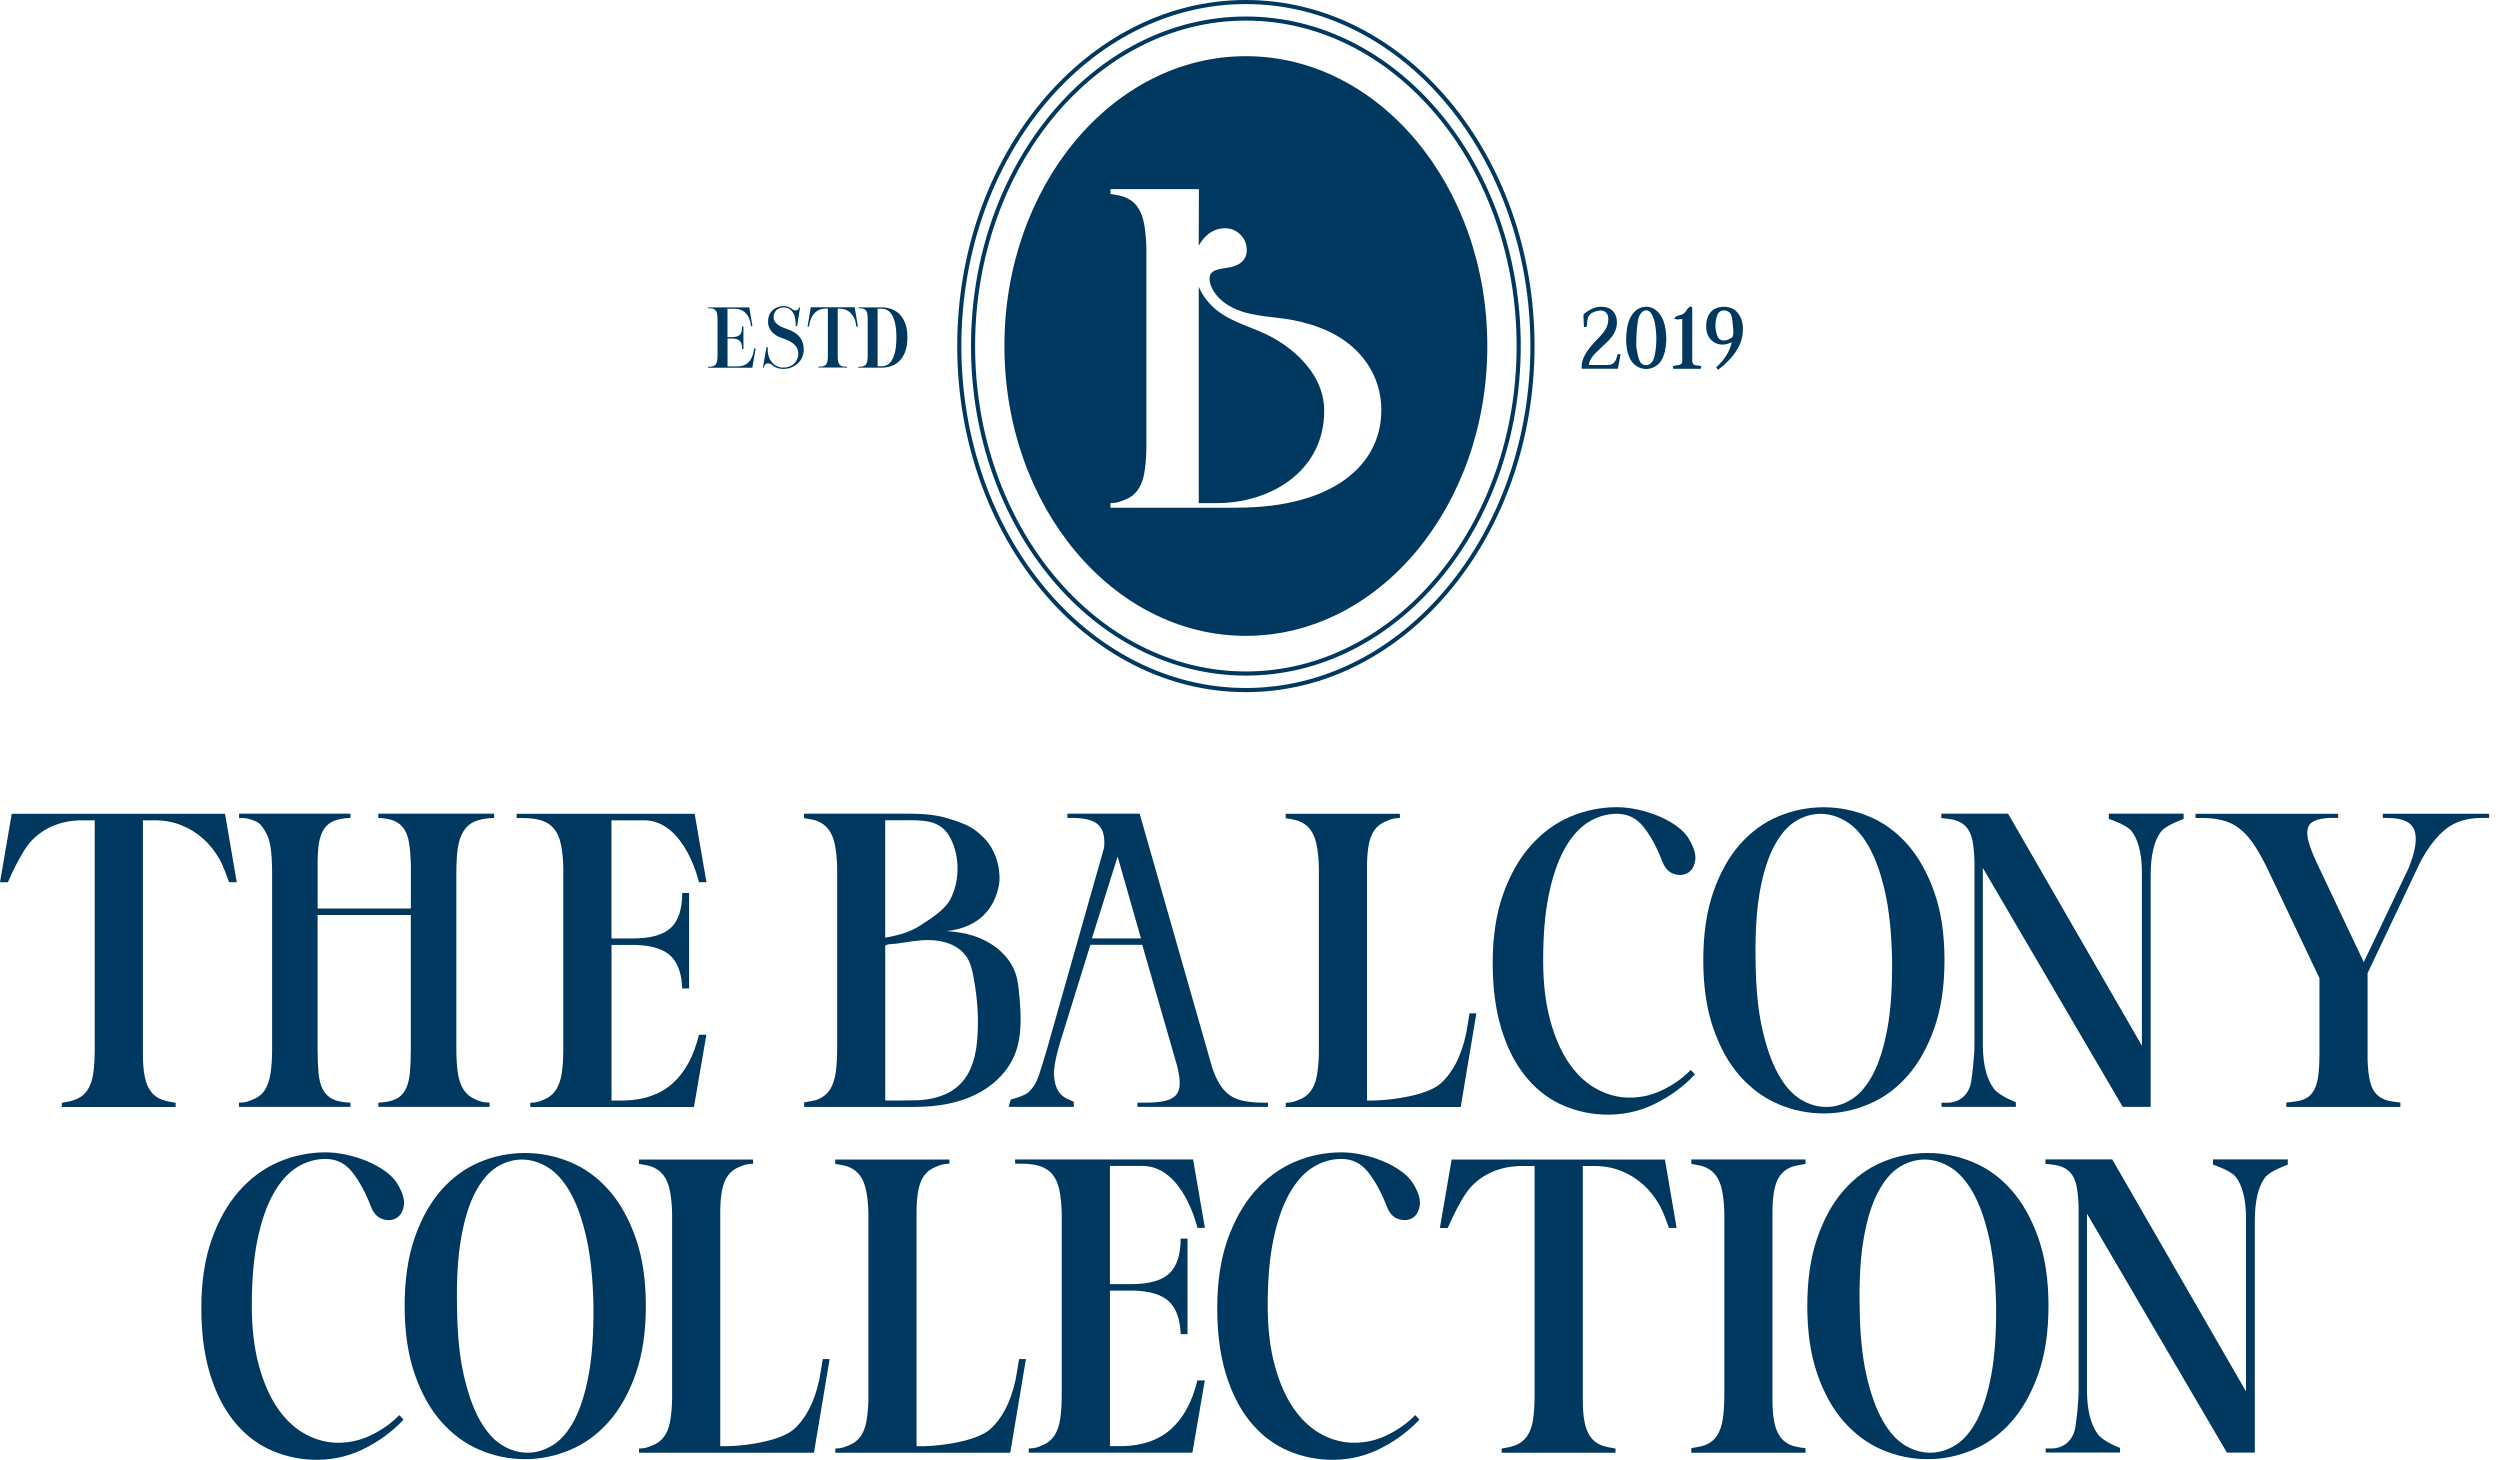 <svg width="149" height="87" viewBox="0 0 149 87" fill="none" xmlns="http://www.w3.org/2000/svg">
<g id="TBC LOGO">
<g id="Group">
<path id="Vector" d="M42.191 21.858H42.295C42.39 21.856 42.469 21.841 42.531 21.817C42.592 21.792 42.639 21.753 42.673 21.699C42.707 21.645 42.73 21.578 42.744 21.495C42.757 21.411 42.764 21.31 42.764 21.192V18.969C42.761 18.863 42.752 18.772 42.737 18.696C42.722 18.62 42.695 18.556 42.658 18.509C42.621 18.46 42.57 18.426 42.508 18.404C42.447 18.382 42.366 18.372 42.27 18.372H42.196V18.32H44.653L44.845 19.436H44.761L44.734 19.276C44.621 18.691 44.295 18.401 43.757 18.401H43.358V20.092H43.621C43.84 20.092 43.995 20.047 44.088 19.962C44.179 19.873 44.226 19.733 44.226 19.537V19.463H44.309V20.807H44.226V20.709C44.218 20.527 44.172 20.394 44.086 20.31C43.997 20.227 43.855 20.18 43.656 20.175H43.361V21.836H43.987C44.233 21.829 44.432 21.76 44.582 21.622C44.732 21.485 44.837 21.288 44.901 21.03L44.948 20.767H45.037L44.84 21.915H42.199V21.863L42.191 21.858Z" fill="#00385F"/>
<path id="Vector_2" d="M45.682 20.702H45.766C45.746 20.854 45.756 21.004 45.791 21.149C45.828 21.294 45.884 21.422 45.965 21.535C46.044 21.648 46.147 21.738 46.27 21.805C46.393 21.874 46.535 21.908 46.692 21.908C46.822 21.908 46.943 21.886 47.049 21.844C47.154 21.802 47.248 21.746 47.324 21.672C47.402 21.601 47.461 21.517 47.506 21.422C47.55 21.326 47.574 21.225 47.579 21.119C47.582 21.023 47.569 20.93 47.542 20.839C47.515 20.748 47.464 20.662 47.39 20.581C47.316 20.5 47.218 20.424 47.095 20.355C46.972 20.286 46.818 20.218 46.633 20.156C46.447 20.097 46.292 20.021 46.169 19.928C46.046 19.834 45.955 19.731 45.891 19.618C45.828 19.505 45.791 19.387 45.778 19.259C45.769 19.134 45.778 19.004 45.813 18.874C45.832 18.793 45.867 18.714 45.918 18.638C45.97 18.562 46.034 18.495 46.112 18.436C46.191 18.377 46.279 18.331 46.378 18.296C46.476 18.259 46.584 18.242 46.702 18.242C46.793 18.242 46.884 18.257 46.977 18.289C47.071 18.321 47.157 18.37 47.235 18.439C47.316 18.495 47.395 18.512 47.471 18.493C47.547 18.473 47.596 18.424 47.619 18.35L47.623 18.321H47.685L47.508 19.431H47.425C47.427 19.282 47.417 19.139 47.395 19.004C47.373 18.869 47.331 18.751 47.272 18.65C47.213 18.549 47.139 18.471 47.046 18.412C46.953 18.353 46.84 18.323 46.705 18.323C46.611 18.323 46.528 18.338 46.454 18.37C46.38 18.402 46.319 18.441 46.267 18.493C46.216 18.544 46.176 18.606 46.147 18.675C46.12 18.746 46.105 18.817 46.105 18.893C46.105 18.969 46.117 19.033 46.144 19.097C46.171 19.161 46.216 19.223 46.275 19.279C46.336 19.338 46.415 19.392 46.513 19.449C46.611 19.503 46.734 19.554 46.882 19.601C47.081 19.667 47.25 19.746 47.385 19.837C47.52 19.93 47.628 20.033 47.707 20.151C47.786 20.269 47.842 20.395 47.872 20.527C47.901 20.662 47.911 20.802 47.896 20.952C47.884 21.105 47.842 21.245 47.773 21.372C47.702 21.5 47.614 21.611 47.503 21.699C47.395 21.79 47.267 21.861 47.127 21.913C46.987 21.965 46.837 21.989 46.685 21.989C46.547 21.989 46.417 21.967 46.297 21.92C46.176 21.874 46.068 21.807 45.975 21.716C45.872 21.662 45.778 21.648 45.695 21.67C45.611 21.692 45.56 21.753 45.54 21.852L45.53 21.908H45.469L45.68 20.694L45.682 20.702Z" fill="#00385F"/>
<path id="Vector_3" d="M51.129 19.465H51.04L50.994 19.202C50.967 19.086 50.922 18.978 50.868 18.88C50.812 18.779 50.746 18.696 50.667 18.625C50.588 18.553 50.5 18.499 50.399 18.457C50.298 18.416 50.19 18.396 50.072 18.396H49.927V21.261C49.927 21.366 49.935 21.457 49.95 21.531C49.964 21.605 49.989 21.666 50.021 21.713C50.053 21.76 50.102 21.797 50.161 21.819C50.22 21.841 50.296 21.853 50.387 21.855H50.49V21.907H48.773V21.855H48.839C48.942 21.855 49.026 21.843 49.092 21.821C49.158 21.797 49.21 21.76 49.247 21.706C49.284 21.651 49.308 21.583 49.321 21.499C49.333 21.416 49.34 21.312 49.34 21.19V18.394H49.154C48.915 18.403 48.721 18.485 48.571 18.639C48.419 18.794 48.316 18.988 48.259 19.222L48.217 19.46H48.129L48.325 18.312H50.937L51.134 19.46L51.129 19.465Z" fill="#00385F"/>
<path id="Vector_4" d="M51.152 21.91V21.858H51.246C51.342 21.856 51.423 21.841 51.484 21.817C51.545 21.792 51.595 21.753 51.627 21.699C51.658 21.645 51.683 21.578 51.695 21.495C51.708 21.411 51.715 21.31 51.715 21.192V18.969C51.712 18.863 51.703 18.772 51.69 18.696C51.678 18.62 51.651 18.556 51.614 18.509C51.577 18.46 51.526 18.426 51.462 18.404C51.398 18.382 51.317 18.372 51.221 18.372H51.155V18.32H52.555C52.735 18.32 52.914 18.35 53.096 18.406C53.278 18.465 53.44 18.561 53.587 18.699C53.732 18.836 53.852 19.018 53.943 19.249C54.037 19.477 54.081 19.767 54.081 20.114C54.081 20.46 54.034 20.748 53.943 20.981C53.85 21.212 53.732 21.396 53.587 21.534C53.442 21.672 53.278 21.77 53.096 21.826C52.914 21.885 52.735 21.912 52.555 21.912H51.155L51.152 21.91ZM52.305 18.396V21.829H52.553C52.661 21.829 52.769 21.802 52.875 21.75C52.98 21.696 53.071 21.605 53.152 21.475C53.233 21.345 53.3 21.168 53.349 20.949C53.398 20.731 53.425 20.451 53.425 20.114C53.425 19.777 53.401 19.497 53.349 19.279C53.3 19.057 53.233 18.883 53.152 18.755C53.071 18.625 52.978 18.534 52.875 18.48C52.769 18.426 52.663 18.401 52.553 18.401H52.305V18.396Z" fill="#00385F"/>
</g>
<g id="Group_2">
<path id="Vector_5" d="M74.254 40.266C65.22 40.266 57.871 31.456 57.871 20.625C57.871 9.795 65.22 0.984 74.254 0.984C83.288 0.984 90.637 9.795 90.637 20.625C90.637 31.456 83.288 40.266 74.254 40.266ZM74.254 1.228C65.355 1.228 58.117 9.928 58.117 20.623C58.117 31.318 65.355 40.018 74.254 40.018C83.153 40.018 90.391 31.318 90.391 20.623C90.391 9.928 83.153 1.228 74.254 1.228Z" fill="#00385F"/>
<g id="Group_3">
<path id="Vector_6" d="M75.868 20.133C74.757 19.506 73.482 19.282 72.477 18.454C72.003 18.064 71.666 17.607 71.445 17.086V29.985H72.553C75.61 29.985 78.924 28.169 78.924 24.476C78.924 23.732 78.698 23.01 78.312 22.376C77.73 21.42 76.833 20.675 75.868 20.13V20.133Z" fill="#00385F"/>
<path id="Vector_7" d="M74.254 3.348C66.305 3.348 59.863 11.082 59.863 20.622C59.863 30.163 66.305 37.897 74.254 37.897C82.202 37.897 88.644 30.163 88.644 20.622C88.644 11.082 82.202 3.348 74.254 3.348ZM73.73 30.259H66.183V29.986C66.659 29.969 66.725 29.902 67.038 29.787C67.35 29.671 67.603 29.487 67.792 29.229C67.981 28.974 68.114 28.652 68.187 28.264C68.261 27.875 68.308 27.401 68.323 26.841V14.716C68.305 14.156 68.256 13.672 68.175 13.269C68.092 12.866 67.952 12.534 67.755 12.279C67.556 12.023 67.293 11.836 66.964 11.721C66.728 11.64 66.183 11.561 66.183 11.561V11.274H71.455C71.455 11.274 71.443 13.954 71.443 14.645C71.517 14.51 71.603 14.379 71.703 14.257C72.067 13.822 72.499 13.605 73.005 13.605C73.369 13.605 73.676 13.731 73.929 13.984C74.182 14.237 74.308 14.544 74.308 14.908C74.308 15.431 73.991 15.77 73.354 15.922C73.03 16.001 72.455 15.998 72.21 16.261C71.947 16.544 72.165 17.099 72.34 17.369C72.706 17.942 73.313 18.325 73.954 18.544C74.585 18.76 75.249 18.836 75.912 18.915C76.295 18.959 76.679 19.006 77.055 19.077C77.811 19.224 78.556 19.448 79.254 19.785C81.104 20.677 82.327 22.355 82.327 24.445C82.327 27.775 79.362 30.256 73.733 30.256L73.73 30.259Z" fill="#00385F"/>
</g>
<path id="Vector_8" d="M74.254 41.252C64.768 41.252 57.051 31.999 57.051 20.626C57.051 9.253 64.768 0 74.254 0C83.741 0 91.458 9.253 91.458 20.626C91.458 31.999 83.741 41.252 74.254 41.252ZM74.254 0.243C64.903 0.243 57.297 9.386 57.297 20.624C57.297 31.862 64.903 41.004 74.254 41.004C83.606 41.004 91.212 31.862 91.212 20.624C91.212 9.386 83.606 0.243 74.254 0.243Z" fill="#00385F"/>
</g>
<g id="Group_4">
<path id="Vector_9" d="M13.653 52.578C13.653 52.578 13.334 51.654 13.098 51.236C12.825 50.75 12.498 50.337 12.118 49.995C11.737 49.654 11.304 49.383 10.818 49.187C10.332 48.99 9.801 48.89 9.223 48.89H8.518V62.833C8.518 63.349 8.553 63.786 8.621 64.142C8.69 64.499 8.808 64.796 8.975 65.032C9.142 65.268 9.371 65.437 9.658 65.545C9.946 65.651 10.469 65.727 10.469 65.727V65.978H3.683V65.727C3.646 65.727 4.123 65.671 4.44 65.555C4.759 65.442 5.01 65.255 5.192 64.997C5.373 64.739 5.496 64.405 5.555 63.995C5.617 63.585 5.646 63.084 5.646 62.491V48.89H4.735C3.58 48.936 2.634 49.334 1.897 50.086C1.236 50.762 0.472 52.582 0.472 52.582H0L0.7 48.504H13.412L14.11 52.58H13.648L13.653 52.578Z" fill="#00385F"/>
<path id="Vector_10" d="M14.242 65.722C14.714 65.707 14.795 65.638 15.1 65.518C15.402 65.397 15.635 65.206 15.795 64.948C15.955 64.69 16.065 64.358 16.127 63.958C16.188 63.555 16.218 63.066 16.218 62.488V52.007C16.218 51.415 16.188 50.914 16.127 50.503C16.065 50.093 15.947 49.757 15.773 49.489C15.598 49.223 15.483 49.034 15.164 48.919C14.844 48.803 14.748 48.747 14.247 48.747V48.496H20.888V48.747C20.478 48.761 20.149 48.823 19.898 48.928C19.648 49.034 19.448 49.199 19.306 49.417C19.161 49.639 19.063 49.919 19.009 50.26C18.955 50.602 18.93 51.017 18.93 51.501V54.147H24.488V51.501C24.473 51.014 24.439 50.602 24.384 50.26C24.33 49.919 24.232 49.639 24.087 49.417C23.942 49.196 23.748 49.034 23.505 48.928C23.262 48.823 22.942 48.761 22.547 48.747V48.496H29.451V48.747C28.979 48.761 28.601 48.83 28.313 48.951C28.023 49.074 27.797 49.265 27.63 49.531C27.463 49.796 27.35 50.13 27.289 50.533C27.227 50.936 27.198 51.425 27.198 52.002V62.483C27.198 63.061 27.227 63.55 27.289 63.953C27.35 64.356 27.463 64.685 27.63 64.943C27.797 65.201 28.026 65.39 28.313 65.513C28.601 65.636 28.709 65.702 29.18 65.717V65.968H22.549V65.717C22.974 65.702 23.316 65.633 23.574 65.513C23.832 65.393 24.028 65.201 24.166 64.943C24.303 64.685 24.389 64.353 24.429 63.953C24.466 63.55 24.485 63.061 24.485 62.483V54.535H18.928V62.483C18.928 63.061 18.947 63.55 18.984 63.953C19.021 64.356 19.109 64.685 19.247 64.943C19.385 65.201 19.581 65.39 19.839 65.513C20.097 65.636 20.446 65.702 20.886 65.717V65.968H14.242V65.717V65.722Z" fill="#00385F"/>
<path id="Vector_11" d="M31.601 65.727C32.073 65.712 32.147 65.644 32.444 65.523C32.741 65.403 32.972 65.211 33.139 64.953C33.306 64.695 33.419 64.364 33.481 63.963C33.542 63.56 33.572 63.071 33.572 62.494V51.671C33.557 51.155 33.51 50.71 33.434 50.339C33.358 49.968 33.23 49.664 33.048 49.428C32.867 49.192 32.623 49.022 32.319 48.914C32.014 48.809 31.628 48.755 31.157 48.755H30.793V48.504H41.402L42.105 52.58H41.66C41.66 52.58 40.825 48.89 38.38 48.89H36.444V55.931H37.719C38.783 55.931 39.537 55.718 39.987 55.292C40.434 54.867 40.66 54.177 40.66 53.219H41.07V58.914H40.66C40.631 58.034 40.402 57.388 39.977 56.978C39.552 56.568 38.852 56.349 37.881 56.317H36.446V65.59H37.213C38.412 65.56 39.378 65.214 40.107 64.553C40.837 63.892 41.353 62.931 41.658 61.671H42.1L41.36 65.978H31.606V65.727H31.601Z" fill="#00385F"/>
<path id="Vector_12" d="M60.247 65.53C60.247 65.53 61.063 65.336 61.328 65.071C61.594 64.805 61.771 64.52 61.925 64.066C62.068 63.648 62.24 63.058 62.407 62.511L62.439 62.395L62.476 62.258L65.803 50.523C65.864 49.884 65.749 49.43 65.461 49.157C65.174 48.884 64.64 48.747 63.867 48.747H63.616V48.496H67.923L72.245 63.623C72.382 64.034 72.537 64.375 72.712 64.648C72.886 64.921 73.09 65.137 73.326 65.297C73.562 65.456 73.847 65.567 74.181 65.628C74.515 65.69 74.918 65.719 75.387 65.719H75.569V65.97H67.793V65.719H68.272C68.741 65.719 69.127 65.685 69.422 65.616C69.719 65.547 69.938 65.434 70.083 65.275C70.228 65.115 70.304 64.896 70.311 64.614C70.318 64.334 70.269 63.98 70.164 63.555L68.078 56.312H64.987L63.159 62.203L63.144 62.258C62.977 62.835 62.862 63.339 62.825 63.773C62.788 64.206 62.864 64.567 62.984 64.855C63.105 65.142 63.321 65.361 63.633 65.503C63.778 65.569 63.989 65.658 63.989 65.658L64.004 65.97H60.117L60.242 65.525L60.247 65.53ZM68.001 55.928L66.611 51.051L65.078 55.928" fill="#00385F"/>
<path id="Vector_13" d="M83.44 48.75C83 48.764 82.901 48.828 82.614 48.944C82.324 49.057 82.098 49.229 81.931 49.457C81.764 49.686 81.646 49.98 81.577 50.347C81.508 50.71 81.474 51.153 81.474 51.669V65.59H81.884C83.236 65.56 85.142 65.221 85.862 64.575C86.585 63.929 87.088 62.946 87.378 61.624L87.469 61.101L87.582 60.396H87.992L87.059 65.978H76.631V65.727C77.071 65.712 77.13 65.651 77.42 65.545C77.707 65.44 77.941 65.268 78.115 65.032C78.29 64.796 78.413 64.501 78.479 64.142C78.548 63.786 78.59 63.349 78.604 62.833V51.669C78.59 51.153 78.543 50.708 78.467 50.337C78.391 49.966 78.263 49.661 78.079 49.425C77.897 49.189 77.653 49.02 77.349 48.912C77.133 48.836 76.629 48.767 76.629 48.767V48.504H83.427L83.44 48.755V48.75Z" fill="#00385F"/>
<path id="Vector_14" d="M101.016 64.038C100.333 64.767 99.52 65.36 98.579 65.814C97.638 66.269 96.618 66.475 95.525 66.428C94.599 66.382 93.736 66.165 92.94 65.78C92.144 65.394 91.449 64.824 90.857 64.07C90.265 63.318 89.8 62.384 89.466 61.266C89.132 60.151 88.965 58.856 88.965 57.382C88.965 55.832 89.169 54.478 89.579 53.316C89.989 52.154 90.535 51.185 91.22 50.411C91.903 49.638 92.69 49.06 93.579 48.679C94.468 48.301 95.397 48.109 96.37 48.109C96.749 48.109 97.156 48.154 97.589 48.247C98.021 48.338 98.439 48.468 98.842 48.635C99.245 48.802 99.608 49.004 99.935 49.24C100.262 49.475 100.508 49.738 100.675 50.026C100.979 50.542 101.095 50.974 101.028 51.325C100.96 51.674 100.805 51.915 100.562 52.043C100.318 52.173 100.046 52.183 99.741 52.077C99.436 51.972 99.208 51.714 99.058 51.303C98.753 50.515 98.395 49.849 97.977 49.311C97.559 48.773 97.024 48.502 96.37 48.502C95.763 48.502 95.193 48.67 94.66 49.004C94.127 49.338 93.66 49.861 93.26 50.576C92.857 51.291 92.542 52.198 92.314 53.298C92.085 54.399 91.972 55.711 91.972 57.23C91.972 58.581 92.11 59.763 92.382 60.773C92.655 61.782 93.016 62.623 93.463 63.291C93.911 63.959 94.429 64.468 95.014 64.817C95.599 65.165 96.21 65.365 96.849 65.409C97.608 65.455 98.331 65.318 99.014 64.999C99.697 64.679 100.282 64.269 100.768 63.767L101.019 64.04L101.016 64.038Z" fill="#00385F"/>
<path id="Vector_15" d="M108.69 48.113C109.616 48.113 110.518 48.295 111.39 48.659C112.265 49.022 113.031 49.583 113.692 50.334C114.353 51.086 114.884 52.035 115.287 53.182C115.69 54.329 115.891 55.676 115.891 57.226C115.891 58.776 115.69 60.123 115.287 61.27C114.884 62.418 114.353 63.366 113.692 64.118C113.031 64.87 112.265 65.432 111.39 65.803C110.518 66.174 109.616 66.361 108.69 66.361C107.764 66.361 106.845 66.174 105.98 65.803C105.115 65.432 104.351 64.87 103.69 64.118C103.029 63.366 102.501 62.418 102.108 61.27C101.712 60.123 101.516 58.776 101.516 57.226C101.516 55.676 101.712 54.329 102.108 53.182C102.503 52.035 103.032 51.086 103.69 50.334C104.351 49.583 105.115 49.025 105.98 48.659C106.845 48.295 107.749 48.113 108.69 48.113ZM108.85 65.975C109.366 65.975 109.867 65.823 110.353 65.521C110.84 65.216 111.265 64.72 111.628 64.029C111.992 63.339 112.277 62.437 112.483 61.329C112.69 60.221 112.783 58.853 112.768 57.229C112.739 55.619 112.596 54.261 112.346 53.15C112.095 52.042 111.773 51.143 111.378 50.45C110.982 49.759 110.535 49.261 110.034 48.959C109.533 48.654 109.024 48.504 108.508 48.504C107.992 48.504 107.471 48.656 106.992 48.959C106.513 49.263 106.093 49.759 105.727 50.45C105.363 51.14 105.081 52.042 104.884 53.15C104.688 54.258 104.604 55.619 104.633 57.229C104.648 58.855 104.781 60.221 105.032 61.329C105.282 62.437 105.602 63.339 105.99 64.029C106.378 64.72 106.818 65.219 107.312 65.521C107.805 65.825 108.316 65.975 108.85 65.975Z" fill="#00385F"/>
<path id="Vector_16" d="M115.715 65.975V65.724H116.057C116.344 65.724 116.578 65.65 116.767 65.547C117.17 65.326 117.418 64.906 117.484 64.451C117.561 63.933 117.679 62.982 117.679 62.169V51.346C117.664 50.83 117.622 50.405 117.553 50.071C117.484 49.737 117.359 49.471 117.177 49.273C116.995 49.076 116.752 48.938 116.448 48.862C116.226 48.808 115.703 48.757 115.703 48.757V48.496H119.683L127.656 62.326V51.823C127.627 50.774 127.418 50.007 127.03 49.521C126.732 49.15 125.686 48.806 125.686 48.806V48.496H130.145V48.811C130.145 48.811 129.091 49.172 128.794 49.567C128.383 50.115 128.18 50.98 128.18 52.164V65.97H126.516L118.177 51.729V62.346C118.192 63.471 118.408 64.314 118.826 64.874C119.165 65.331 120.145 65.687 120.145 65.687V65.968H115.713L115.715 65.975Z" fill="#00385F"/>
<path id="Vector_17" d="M139.354 48.496V48.747H138.9C138.489 48.761 138.175 48.818 137.954 48.919C137.732 49.017 137.597 49.174 137.543 49.386C137.489 49.599 137.509 49.867 137.6 50.194C137.691 50.521 137.843 50.911 138.054 51.368L140.88 57.339L143.568 51.712L143.59 51.643C143.971 50.688 144.071 49.965 143.897 49.479C143.723 48.992 143.18 48.749 142.268 48.749H142.017V48.499H148.351V48.749H147.919C147.054 48.749 146.347 48.963 145.801 49.388C145.256 49.813 144.745 50.459 144.275 51.324L141.108 58V63.149C141.123 63.665 141.17 64.09 141.246 64.424C141.322 64.759 141.45 65.022 141.632 65.211C141.813 65.4 142.057 65.533 142.361 65.609C142.558 65.658 143.062 65.71 143.062 65.71V65.975H136.263V65.714C136.263 65.714 136.846 65.658 137.076 65.599C137.396 65.515 137.639 65.363 137.806 65.144C137.973 64.926 138.086 64.628 138.148 64.255C138.209 63.884 138.239 63.4 138.239 62.808V58.297L135.253 52.01C134.981 51.432 134.718 50.943 134.467 50.54C134.217 50.137 133.946 49.803 133.659 49.538C133.371 49.273 133.047 49.078 132.691 48.958C132.335 48.838 131.919 48.769 131.448 48.754H130.855V48.504H139.354V48.496Z" fill="#00385F"/>
<g id="Group_5">
<path id="Vector_18" d="M61.308 86.329C61.78 86.314 61.854 86.245 62.151 86.125C62.448 86.004 62.679 85.813 62.846 85.555C63.014 85.297 63.127 84.965 63.188 84.565C63.249 84.162 63.279 83.673 63.279 83.095V72.272C63.264 71.757 63.217 71.312 63.141 70.941C63.065 70.57 62.937 70.265 62.755 70.029C62.574 69.793 62.33 69.624 62.026 69.516C61.721 69.41 61.335 69.356 60.864 69.356H60.5V69.106H71.109L71.812 73.181H71.367C71.367 73.181 70.532 69.491 68.087 69.491H66.151V76.533H67.426C68.49 76.533 69.244 76.319 69.694 75.894C70.141 75.469 70.367 74.779 70.367 73.82H70.777V79.516H70.367C70.338 78.636 70.109 77.99 69.684 77.579C69.259 77.169 68.559 76.951 67.588 76.919H66.153V86.191H66.92C68.119 86.162 69.085 85.815 69.814 85.154C70.544 84.493 71.06 83.533 71.365 82.272H71.807L71.067 86.579H61.313V86.329H61.308Z" fill="#00385F"/>
<path id="Vector_19" d="M99.47 73.183C99.47 73.183 99.15 72.259 98.914 71.841C98.642 71.355 98.315 70.942 97.934 70.601C97.553 70.259 97.121 69.989 96.634 69.792C96.148 69.596 95.617 69.495 95.04 69.495H94.335V83.438C94.335 83.954 94.369 84.392 94.438 84.748C94.507 85.104 94.625 85.401 94.792 85.637C94.959 85.873 95.187 86.043 95.475 86.151C95.762 86.256 96.285 86.333 96.285 86.333V86.583H89.499V86.333C89.463 86.333 89.939 86.276 90.256 86.161C90.576 86.048 90.826 85.861 91.008 85.603C91.19 85.345 91.313 85.011 91.372 84.6C91.433 84.19 91.463 83.689 91.463 83.097V69.495H90.551C89.396 69.542 88.45 69.94 87.713 70.692C87.052 71.367 86.288 73.188 86.288 73.188H85.816L86.517 69.109H99.229L99.927 73.186H99.465L99.47 73.183Z" fill="#00385F"/>
<path id="Vector_20" d="M56.592 69.355C56.152 69.37 56.054 69.434 55.766 69.549C55.477 69.662 55.25 69.834 55.083 70.063C54.916 70.291 54.798 70.586 54.73 70.952C54.661 71.316 54.626 71.758 54.626 72.274V86.195H55.037C56.388 86.165 58.295 85.826 59.014 85.18C59.737 84.534 60.24 83.551 60.53 82.23L60.621 81.706L60.734 81.001H61.145L60.211 86.583H49.784V86.333C50.224 86.318 50.282 86.256 50.572 86.151C50.86 86.045 51.093 85.873 51.268 85.637C51.442 85.401 51.565 85.107 51.631 84.748C51.7 84.392 51.742 83.954 51.757 83.438V72.274C51.742 71.758 51.695 71.313 51.619 70.942C51.543 70.571 51.415 70.267 51.231 70.031C51.049 69.795 50.806 69.625 50.501 69.517C50.285 69.441 49.781 69.372 49.781 69.372V69.109H56.58L56.592 69.36V69.355Z" fill="#00385F"/>
<path id="Vector_21" d="M44.893 69.355C44.453 69.37 44.355 69.434 44.067 69.549C43.777 69.662 43.551 69.834 43.384 70.063C43.217 70.291 43.099 70.586 43.03 70.952C42.962 71.316 42.927 71.758 42.927 72.274V86.195H43.337C44.689 86.165 46.595 85.826 47.315 85.18C48.038 84.534 48.541 83.551 48.831 82.23L48.922 81.706L49.035 81.001H49.445L48.512 86.583H38.084V86.333C38.524 86.318 38.583 86.256 38.873 86.151C39.161 86.045 39.394 85.873 39.569 85.637C39.743 85.401 39.866 85.107 39.932 84.748C40.001 84.392 40.043 83.954 40.057 83.438V72.274C40.043 71.758 39.996 71.313 39.92 70.942C39.844 70.571 39.716 70.267 39.532 70.031C39.35 69.795 39.107 69.625 38.802 69.517C38.586 69.441 38.082 69.372 38.082 69.372V69.109H44.88L44.893 69.36V69.355Z" fill="#00385F"/>
<path id="Vector_22" d="M121.922 86.58V86.33H122.264C122.551 86.33 122.785 86.256 122.974 86.153C123.377 85.932 123.625 85.511 123.691 85.057C123.768 84.539 123.886 83.588 123.886 82.775V71.952C123.871 71.436 123.829 71.011 123.76 70.677C123.691 70.342 123.566 70.077 123.384 69.878C123.203 69.681 122.959 69.544 122.655 69.468C122.433 69.414 121.91 69.362 121.91 69.362V69.102H125.89L133.863 82.932V72.428C133.834 71.379 133.625 70.613 133.237 70.126C132.939 69.755 131.893 69.411 131.893 69.411V69.102H136.352V69.416C136.352 69.416 135.298 69.777 135.001 70.173C134.59 70.721 134.387 71.585 134.387 72.77V86.575H132.723L124.384 72.335V82.951C124.399 84.077 124.615 84.919 125.033 85.48C125.372 85.937 126.352 86.293 126.352 86.293V86.573H121.92L121.922 86.58Z" fill="#00385F"/>
<path id="Vector_23" d="M24.054 84.608C23.371 85.338 22.558 85.93 21.616 86.385C20.675 86.839 19.658 87.045 18.562 86.999C17.636 86.952 16.774 86.736 15.975 86.35C15.179 85.962 14.484 85.394 13.892 84.64C13.3 83.888 12.835 82.955 12.501 81.837C12.167 80.719 12 79.426 12 77.952C12 76.402 12.204 75.048 12.614 73.886C13.024 72.724 13.57 71.756 14.255 70.982C14.938 70.208 15.725 69.63 16.614 69.25C17.504 68.871 18.432 68.68 19.405 68.68C19.786 68.68 20.192 68.724 20.624 68.817C21.056 68.911 21.474 69.038 21.877 69.206C22.28 69.373 22.643 69.574 22.97 69.81C23.297 70.046 23.543 70.309 23.71 70.596C24.015 71.112 24.13 71.544 24.064 71.896C23.995 72.245 23.84 72.486 23.597 72.613C23.354 72.743 23.081 72.753 22.776 72.648C22.471 72.542 22.243 72.284 22.093 71.874C21.788 71.085 21.43 70.419 21.012 69.881C20.594 69.343 20.059 69.073 19.405 69.073C18.798 69.073 18.228 69.24 17.695 69.574C17.165 69.908 16.695 70.431 16.295 71.147C15.892 71.861 15.577 72.768 15.349 73.869C15.12 74.969 15.007 76.281 15.007 77.8C15.007 79.151 15.145 80.333 15.418 81.343C15.69 82.353 16.052 83.193 16.499 83.861C16.946 84.529 17.462 85.038 18.049 85.387C18.634 85.736 19.245 85.935 19.882 85.979C20.641 86.026 21.363 85.888 22.047 85.569C22.73 85.249 23.314 84.839 23.801 84.338L24.051 84.611L24.054 84.608Z" fill="#00385F"/>
<path id="Vector_24" d="M31.291 68.719C32.218 68.719 33.117 68.901 33.992 69.264C34.864 69.628 35.633 70.188 36.294 70.94C36.955 71.692 37.486 72.64 37.888 73.787C38.291 74.935 38.493 76.281 38.493 77.832C38.493 79.382 38.291 80.728 37.888 81.876C37.486 83.023 36.955 83.972 36.294 84.723C35.633 85.475 34.866 86.038 33.992 86.409C33.117 86.78 32.218 86.966 31.291 86.966C30.365 86.966 29.446 86.78 28.581 86.409C27.714 86.038 26.953 85.475 26.292 84.723C25.631 83.972 25.102 83.023 24.709 81.876C24.314 80.728 24.117 79.382 24.117 77.832C24.117 76.281 24.314 74.935 24.709 73.787C25.105 72.64 25.631 71.692 26.292 70.94C26.953 70.188 27.714 69.63 28.581 69.264C29.446 68.901 30.351 68.719 31.291 68.719ZM31.451 86.581C31.967 86.581 32.468 86.428 32.955 86.126C33.441 85.822 33.866 85.325 34.23 84.635C34.594 83.945 34.879 83.043 35.085 81.935C35.291 80.827 35.385 79.458 35.37 77.834C35.338 76.225 35.198 74.866 34.947 73.755C34.697 72.647 34.375 71.748 33.979 71.055C33.584 70.365 33.137 69.866 32.635 69.564C32.134 69.259 31.626 69.109 31.11 69.109C30.594 69.109 30.073 69.262 29.596 69.564C29.117 69.869 28.697 70.365 28.331 71.055C27.967 71.746 27.685 72.647 27.488 73.755C27.292 74.864 27.206 76.225 27.238 77.834C27.252 79.46 27.385 80.827 27.636 81.935C27.886 83.043 28.206 83.945 28.594 84.635C28.982 85.325 29.422 85.824 29.916 86.126C30.409 86.431 30.921 86.581 31.454 86.581H31.451Z" fill="#00385F"/>
<path id="Vector_25" d="M84.598 84.608C83.915 85.338 83.102 85.93 82.161 86.385C81.22 86.839 80.2 87.045 79.107 86.999C78.181 86.952 77.318 86.736 76.522 86.35C75.724 85.962 75.031 85.394 74.439 84.64C73.847 83.888 73.382 82.955 73.048 81.837C72.714 80.721 72.547 79.426 72.547 77.952C72.547 76.402 72.753 75.048 73.161 73.886C73.571 72.724 74.119 71.756 74.802 70.982C75.485 70.208 76.272 69.63 77.161 69.25C78.05 68.871 78.979 68.68 79.952 68.68C80.331 68.68 80.738 68.724 81.171 68.817C81.603 68.908 82.021 69.038 82.424 69.206C82.827 69.373 83.19 69.574 83.517 69.81C83.844 70.046 84.09 70.309 84.257 70.596C84.561 71.112 84.679 71.544 84.611 71.896C84.542 72.245 84.387 72.486 84.144 72.613C83.9 72.743 83.628 72.753 83.323 72.648C83.018 72.542 82.79 72.284 82.64 71.874C82.335 71.085 81.974 70.419 81.559 69.881C81.141 69.343 80.606 69.073 79.952 69.073C79.345 69.073 78.775 69.24 78.242 69.574C77.709 69.908 77.245 70.431 76.842 71.147C76.439 71.861 76.124 72.768 75.896 73.869C75.667 74.969 75.554 76.281 75.554 77.8C75.554 79.151 75.692 80.333 75.965 81.343C76.237 82.353 76.598 83.193 77.046 83.861C77.493 84.529 78.011 85.038 78.596 85.387C79.181 85.736 79.792 85.935 80.431 85.979C81.19 86.026 81.913 85.888 82.596 85.569C83.279 85.249 83.864 84.839 84.35 84.338L84.601 84.611L84.598 84.608Z" fill="#00385F"/>
<path id="Vector_26" d="M100.806 86.309C100.806 86.309 101.403 86.216 101.634 86.125C101.938 86.004 102.172 85.813 102.339 85.555C102.506 85.297 102.619 84.965 102.68 84.565C102.742 84.162 102.771 83.673 102.771 83.095V72.272C102.757 71.757 102.71 71.312 102.634 70.941C102.557 70.57 102.43 70.265 102.245 70.029C102.064 69.793 101.816 69.624 101.506 69.516C101.302 69.447 100.803 69.373 100.803 69.373V69.106H107.611V69.371C107.611 69.371 107.01 69.459 106.779 69.548C106.489 69.661 106.263 69.833 106.096 70.061C105.928 70.29 105.811 70.585 105.742 70.951C105.673 71.314 105.639 71.757 105.639 72.272V83.437C105.639 83.968 105.675 84.417 105.752 84.781C105.828 85.144 105.953 85.442 106.127 85.67C106.302 85.899 106.543 86.066 106.845 86.171C107.056 86.245 107.609 86.316 107.609 86.316V86.582H100.801V86.311L100.806 86.309Z" fill="#00385F"/>
<path id="Vector_27" d="M114.889 68.719C115.815 68.719 116.715 68.901 117.589 69.264C118.462 69.628 119.231 70.188 119.891 70.94C120.552 71.692 121.083 72.64 121.486 73.787C121.889 74.935 122.09 76.281 122.09 77.832C122.09 79.382 121.889 80.728 121.486 81.876C121.083 83.023 120.552 83.972 119.891 84.723C119.231 85.475 118.464 86.038 117.589 86.409C116.715 86.78 115.815 86.966 114.889 86.966C113.963 86.966 113.044 86.78 112.179 86.409C111.312 86.038 110.55 85.475 109.889 84.723C109.228 83.972 108.7 83.023 108.307 81.876C107.911 80.728 107.715 79.382 107.715 77.832C107.715 76.281 107.911 74.935 108.307 73.787C108.703 72.64 109.228 71.692 109.889 70.94C110.55 70.188 111.312 69.63 112.179 69.264C113.044 68.901 113.948 68.719 114.889 68.719ZM115.049 86.581C115.565 86.581 116.066 86.428 116.553 86.126C117.039 85.822 117.464 85.325 117.828 84.635C118.191 83.945 118.476 83.043 118.683 81.935C118.889 80.827 118.982 79.458 118.968 77.834C118.936 76.225 118.796 74.866 118.545 73.755C118.294 72.647 117.973 71.748 117.577 71.055C117.181 70.365 116.734 69.866 116.233 69.564C115.732 69.259 115.223 69.109 114.707 69.109C114.191 69.109 113.67 69.262 113.194 69.564C112.715 69.869 112.295 70.365 111.929 71.055C111.565 71.746 111.282 72.647 111.086 73.755C110.889 74.864 110.803 76.225 110.835 77.834C110.85 79.46 110.983 80.827 111.233 81.935C111.484 83.043 111.803 83.945 112.191 84.635C112.58 85.325 113.019 85.824 113.513 86.126C114.007 86.431 114.518 86.581 115.051 86.581H115.049Z" fill="#00385F"/>
</g>
<path id="Vector_28" d="M60.752 59.366C60.713 58.894 60.671 58.417 60.511 57.973C60.162 57.002 59.31 56.289 58.376 55.904C57.821 55.675 57.165 55.54 56.406 55.493C59.556 55.169 59.573 52.386 59.573 52.386C59.573 51.793 59.45 51.245 59.207 50.744C58.963 50.243 58.673 49.931 58.212 49.55C57.747 49.172 57.194 48.997 56.526 48.784C55.858 48.57 55.03 48.496 54.197 48.496H47.922V48.764C47.922 48.764 48.435 48.835 48.639 48.906C48.944 49.012 49.185 49.184 49.369 49.42C49.551 49.656 49.681 49.958 49.757 50.331C49.833 50.705 49.88 51.147 49.895 51.663V62.486C49.895 63.063 49.863 63.552 49.804 63.955C49.742 64.358 49.63 64.687 49.462 64.945C49.295 65.203 49.064 65.393 48.767 65.515C48.536 65.611 47.927 65.702 47.927 65.702V65.972H54.497C55.873 65.972 57.285 65.749 58.492 65.051C59.347 64.557 60.076 63.815 60.46 62.904C60.924 61.8 60.855 60.555 60.759 59.363L60.752 59.366ZM52.76 48.887C52.737 48.887 53.647 48.887 53.711 48.887C54.241 48.887 54.875 48.865 55.398 48.98C55.973 49.105 56.381 49.435 56.651 49.96C57.239 51.098 57.194 52.626 56.597 53.675C56.261 54.267 55.413 54.786 54.843 55.162C54.229 55.565 53.477 55.764 52.757 55.884V48.889L52.76 48.887ZM58.241 61.995C58.133 63.199 57.774 64.385 56.678 65.041C56.118 65.378 55.462 65.52 54.811 65.57C54.774 65.572 54.654 65.574 54.492 65.579C53.91 65.592 52.76 65.599 52.76 65.587V57.641C52.76 57.263 52.755 56.887 52.76 56.508C52.76 56.476 52.745 56.405 52.76 56.376C52.824 56.25 53.263 56.265 53.42 56.243C54.064 56.152 54.706 56.024 55.357 56.027C56.229 56.032 57.172 56.331 57.637 57.071C57.853 57.415 57.944 57.82 58.02 58.221C58.253 59.462 58.352 60.734 58.239 61.992L58.241 61.995Z" fill="#00385F"/>
</g>
<g id="Group_6">
<g id="Group_7">
<path id="Vector_29" d="M96.977 20.226C96.989 19.779 97.023 19.376 97.203 18.997C97.335 18.717 97.527 18.489 97.832 18.386C98.22 18.256 98.628 18.408 98.886 18.776C99.072 19.039 99.158 19.341 99.205 19.656C99.269 20.101 99.261 20.545 99.148 20.983C99.05 21.366 98.873 21.703 98.475 21.857C97.991 22.047 97.485 21.857 97.23 21.398C97.065 21.103 96.977 20.678 96.977 20.226ZM97.466 20.187V20.206C97.466 20.391 97.441 20.563 97.47 20.742C97.515 21.015 97.559 21.302 97.674 21.55C97.846 21.921 98.338 21.916 98.542 21.56C98.608 21.445 98.657 21.312 98.682 21.182C98.809 20.533 98.809 19.882 98.689 19.236C98.65 19.027 98.571 18.813 98.458 18.634C98.289 18.366 97.95 18.371 97.76 18.624C97.679 18.732 97.606 18.867 97.583 18.997C97.512 19.391 97.478 19.794 97.468 20.187H97.466Z" fill="#00385F"/>
<path id="Vector_30" d="M98.105 21.99C97.731 21.99 97.38 21.788 97.178 21.43C97.011 21.133 96.916 20.695 96.918 20.228C96.93 19.727 96.975 19.344 97.149 18.975C97.309 18.641 97.525 18.43 97.815 18.331C98.23 18.192 98.66 18.349 98.94 18.744C99.11 18.985 99.215 19.273 99.269 19.648C99.341 20.135 99.321 20.577 99.213 20.997C99.134 21.302 98.975 21.73 98.503 21.914C98.373 21.965 98.237 21.99 98.107 21.99H98.105ZM98.358 18.442C98.417 18.481 98.468 18.533 98.51 18.599C98.623 18.776 98.707 18.997 98.748 19.221C98.871 19.877 98.871 20.54 98.741 21.191C98.714 21.331 98.662 21.469 98.594 21.587C98.525 21.705 98.424 21.793 98.309 21.84C98.355 21.83 98.404 21.816 98.451 21.796C98.775 21.671 98.97 21.413 99.085 20.963C99.191 20.558 99.208 20.133 99.139 19.661C99.088 19.305 98.989 19.034 98.832 18.808C98.702 18.624 98.535 18.499 98.353 18.437L98.358 18.442ZM97.038 20.228C97.038 20.673 97.127 21.088 97.284 21.368C97.427 21.619 97.643 21.784 97.888 21.845C97.773 21.793 97.677 21.7 97.621 21.577C97.508 21.331 97.461 21.056 97.417 20.788L97.412 20.754C97.39 20.624 97.395 20.499 97.4 20.376C97.4 20.322 97.404 20.265 97.404 20.209V20.186C97.417 19.757 97.456 19.354 97.522 18.988C97.552 18.828 97.64 18.68 97.712 18.587C97.756 18.528 97.81 18.479 97.869 18.442C97.864 18.442 97.857 18.445 97.852 18.447C97.594 18.533 97.404 18.717 97.26 19.027C97.095 19.376 97.053 19.744 97.041 20.228H97.038ZM97.527 20.186V20.206C97.527 20.265 97.527 20.322 97.522 20.378C97.517 20.499 97.513 20.614 97.532 20.732L97.537 20.769C97.579 21.027 97.623 21.295 97.731 21.526C97.798 21.671 97.925 21.759 98.08 21.766C98.245 21.774 98.402 21.683 98.49 21.53C98.552 21.422 98.599 21.299 98.623 21.172C98.748 20.535 98.751 19.889 98.628 19.248C98.589 19.039 98.51 18.833 98.404 18.668C98.338 18.562 98.237 18.501 98.124 18.496C98.004 18.491 97.888 18.553 97.807 18.661C97.719 18.779 97.66 18.901 97.64 19.01C97.576 19.368 97.537 19.764 97.525 20.189L97.527 20.186Z" fill="#00385F"/>
</g>
<g id="Group_8">
<path id="Vector_31" d="M102.368 21.903C102.84 21.46 103.189 20.949 103.292 20.281C103.243 20.306 103.201 20.325 103.162 20.345C102.513 20.689 101.818 20.325 101.756 19.596C101.739 19.404 101.756 19.198 101.808 19.011C101.916 18.633 102.189 18.402 102.58 18.355C103.009 18.303 103.38 18.426 103.616 18.819C103.796 19.117 103.833 19.446 103.808 19.785C103.747 20.62 103.258 21.21 102.67 21.741C102.587 21.817 102.491 21.883 102.4 21.952L102.366 21.9L102.368 21.903ZM103.25 18.792C103.179 18.547 102.938 18.431 102.722 18.441C102.486 18.451 102.351 18.598 102.28 18.805C102.145 19.203 102.145 19.603 102.28 19.999C102.371 20.262 102.555 20.389 102.828 20.352C102.982 20.33 103.145 20.254 103.27 20.158C103.331 20.112 103.358 19.964 103.371 19.863C103.378 19.797 103.334 19.072 103.253 18.792H103.25Z" fill="#00385F"/>
<path id="Vector_32" d="M102.389 22.041L102.286 21.894L102.325 21.857C102.814 21.4 103.099 20.931 103.21 20.39C103.202 20.393 103.198 20.398 103.19 20.4C102.859 20.577 102.497 20.584 102.2 20.422C101.91 20.265 101.726 19.965 101.694 19.602C101.677 19.393 101.694 19.179 101.748 18.995C101.863 18.594 102.156 18.346 102.571 18.297C103.067 18.238 103.436 18.402 103.669 18.788C103.834 19.061 103.9 19.388 103.871 19.791C103.804 20.687 103.249 21.302 102.714 21.786C102.655 21.84 102.588 21.889 102.527 21.936C102.497 21.958 102.47 21.977 102.441 21.999L102.389 22.039V22.041ZM103.37 20.172L103.352 20.289C103.279 20.759 103.089 21.176 102.763 21.574C103.237 21.125 103.691 20.562 103.748 19.781C103.775 19.4 103.718 19.105 103.564 18.852C103.431 18.631 103.244 18.491 103.008 18.434C103.141 18.496 103.259 18.606 103.308 18.773C103.394 19.061 103.438 19.791 103.429 19.869C103.401 20.105 103.343 20.174 103.316 20.198L103.37 20.172ZM102.507 18.43C102.18 18.493 101.959 18.697 101.866 19.029C101.817 19.198 101.8 19.398 101.817 19.592C101.844 19.913 102.006 20.176 102.259 20.316C102.382 20.383 102.519 20.417 102.659 20.417H102.662C102.456 20.39 102.303 20.255 102.222 20.022C102.082 19.611 102.082 19.196 102.222 18.786C102.281 18.614 102.377 18.496 102.507 18.432V18.43ZM102.745 18.501C102.745 18.501 102.731 18.501 102.723 18.501C102.534 18.511 102.406 18.614 102.338 18.823C102.207 19.206 102.207 19.597 102.338 19.977C102.421 20.218 102.583 20.321 102.819 20.289C102.957 20.27 103.107 20.203 103.232 20.108C103.254 20.09 103.288 20.012 103.308 19.855C103.316 19.786 103.271 19.076 103.19 18.808C103.126 18.594 102.92 18.501 102.745 18.501Z" fill="#00385F"/>
</g>
<g id="Group_9">
<path id="Vector_33" d="M96.514 21.183C96.47 21.426 96.424 21.669 96.377 21.92H94.325C94.316 21.679 94.374 21.461 94.48 21.252C94.694 20.837 95.011 20.5 95.333 20.171C95.603 19.893 95.851 19.603 95.903 19.203C95.915 19.112 95.922 19.018 95.912 18.927C95.883 18.601 95.632 18.399 95.308 18.451C94.753 18.542 94.544 18.77 94.529 19.257C94.529 19.296 94.529 19.335 94.522 19.372C94.519 19.392 94.507 19.412 94.5 19.431C94.485 19.431 94.473 19.431 94.458 19.431C94.448 19.22 94.436 19.009 94.428 18.795C94.428 18.78 94.443 18.758 94.456 18.748C94.829 18.444 95.242 18.267 95.733 18.384C96.055 18.463 96.266 18.753 96.298 19.082C96.347 19.571 96.131 19.945 95.807 20.274C95.561 20.522 95.296 20.75 95.05 20.999C94.866 21.185 94.706 21.394 94.647 21.66C94.637 21.706 94.632 21.753 94.623 21.817C94.893 21.817 95.148 21.817 95.404 21.817C95.529 21.817 95.657 21.817 95.782 21.817C96.109 21.817 96.286 21.692 96.392 21.382C96.416 21.313 96.433 21.239 96.456 21.171C96.473 21.176 96.49 21.178 96.507 21.183H96.514Z" fill="#00385F"/>
<path id="Vector_34" d="M96.43 21.976H94.267V21.917C94.255 21.679 94.309 21.451 94.427 21.22C94.638 20.804 94.943 20.478 95.289 20.124C95.54 19.866 95.791 19.581 95.842 19.19C95.857 19.087 95.859 19.003 95.852 18.93C95.84 18.787 95.778 18.667 95.68 18.591C95.582 18.515 95.459 18.488 95.319 18.51C94.803 18.593 94.606 18.795 94.592 19.256C94.592 19.298 94.589 19.34 94.584 19.379C94.582 19.401 94.572 19.421 94.565 19.438L94.543 19.492L94.403 19.488L94.393 19.298C94.385 19.131 94.375 18.962 94.371 18.795C94.371 18.755 94.398 18.718 94.42 18.696C94.864 18.333 95.299 18.21 95.751 18.32C96.085 18.401 96.326 18.696 96.363 19.072C96.407 19.522 96.245 19.918 95.855 20.313C95.732 20.438 95.602 20.559 95.474 20.679C95.348 20.797 95.221 20.915 95.098 21.038C94.95 21.188 94.771 21.394 94.712 21.669C94.707 21.696 94.702 21.723 94.697 21.753H95.788C96.088 21.753 96.243 21.642 96.338 21.36C96.356 21.313 96.368 21.264 96.383 21.215L96.417 21.094L96.584 21.134L96.427 21.979L96.43 21.976ZM95.99 21.854H96.329L96.38 21.569C96.289 21.726 96.164 21.817 95.99 21.854ZM94.388 21.854H94.56L94.575 21.743C94.579 21.704 94.584 21.672 94.592 21.64C94.658 21.333 94.85 21.109 95.009 20.949C95.132 20.826 95.26 20.706 95.388 20.586C95.516 20.465 95.643 20.347 95.766 20.225C96.13 19.856 96.282 19.495 96.24 19.082C96.208 18.76 96.004 18.507 95.722 18.438C95.692 18.431 95.663 18.426 95.631 18.419C95.675 18.436 95.719 18.46 95.756 18.49C95.882 18.588 95.958 18.738 95.975 18.915C95.982 18.998 95.98 19.092 95.965 19.203C95.909 19.632 95.643 19.935 95.378 20.207C95.039 20.554 94.742 20.873 94.538 21.274C94.439 21.468 94.39 21.657 94.388 21.851V21.854ZM94.685 18.652C94.624 18.694 94.562 18.738 94.498 18.79C94.498 18.858 94.498 18.927 94.503 18.996C94.535 18.856 94.597 18.741 94.685 18.65V18.652Z" fill="#00385F"/>
</g>
<g id="Group_10">
<path id="Vector_35" d="M101.315 21.916H99.774C99.774 21.916 99.767 21.892 99.762 21.879C99.789 21.867 99.816 21.848 99.843 21.843C99.934 21.825 100.027 21.823 100.113 21.796C100.241 21.757 100.319 21.668 100.319 21.53C100.319 20.678 100.319 19.825 100.319 18.973C100.319 18.963 100.312 18.956 100.307 18.939C100.199 18.951 100.091 18.965 99.98 18.973C99.948 18.973 99.916 18.958 99.885 18.951C99.914 18.926 99.939 18.894 99.971 18.882C100.047 18.855 100.13 18.843 100.209 18.816C100.393 18.754 100.518 18.626 100.604 18.454C100.631 18.4 100.698 18.366 100.744 18.324C100.759 18.334 100.774 18.346 100.789 18.356C100.789 18.408 100.789 18.459 100.789 18.513C100.789 19.481 100.789 20.452 100.789 21.42C100.789 21.732 100.877 21.823 101.189 21.843C101.233 21.845 101.278 21.86 101.322 21.87C101.319 21.884 101.315 21.901 101.312 21.916H101.315Z" fill="#00385F"/>
<path id="Vector_36" d="M101.366 21.979H99.729L99.688 21.848L99.759 21.814C99.781 21.802 99.803 21.79 99.832 21.785C99.869 21.777 99.904 21.772 99.941 21.77C99.997 21.762 100.049 21.758 100.098 21.743C100.206 21.711 100.262 21.64 100.262 21.536C100.262 20.812 100.262 20.087 100.262 19.362V19.011L100.228 19.016C100.149 19.025 100.068 19.033 99.99 19.04C99.958 19.043 99.926 19.033 99.899 19.023C99.889 19.02 99.882 19.018 99.874 19.016L99.756 18.986L99.85 18.91C99.85 18.91 99.864 18.895 99.872 18.89C99.894 18.868 99.918 18.844 99.955 18.831C99.997 18.817 100.041 18.804 100.086 18.794C100.122 18.785 100.159 18.777 100.194 18.765C100.351 18.711 100.469 18.603 100.555 18.433C100.579 18.384 100.624 18.35 100.665 18.32C100.68 18.308 100.697 18.298 100.71 18.286L100.746 18.254L100.857 18.332V21.426C100.857 21.703 100.921 21.77 101.201 21.787C101.235 21.787 101.27 21.797 101.302 21.804C101.314 21.807 101.329 21.812 101.341 21.814L101.4 21.826L101.368 21.984L101.366 21.979ZM100.14 21.856H100.938C100.786 21.792 100.729 21.662 100.729 21.419V18.416C100.7 18.438 100.673 18.46 100.66 18.482C100.56 18.681 100.42 18.812 100.23 18.875C100.206 18.883 100.184 18.89 100.159 18.898C100.176 18.898 100.196 18.893 100.213 18.893L100.351 18.878L100.368 18.922C100.378 18.944 100.385 18.959 100.385 18.979V19.362C100.385 20.087 100.385 20.812 100.385 21.536C100.385 21.691 100.297 21.809 100.142 21.858L100.14 21.856Z" fill="#00385F"/>
</g>
</g>
</g>
</svg>
